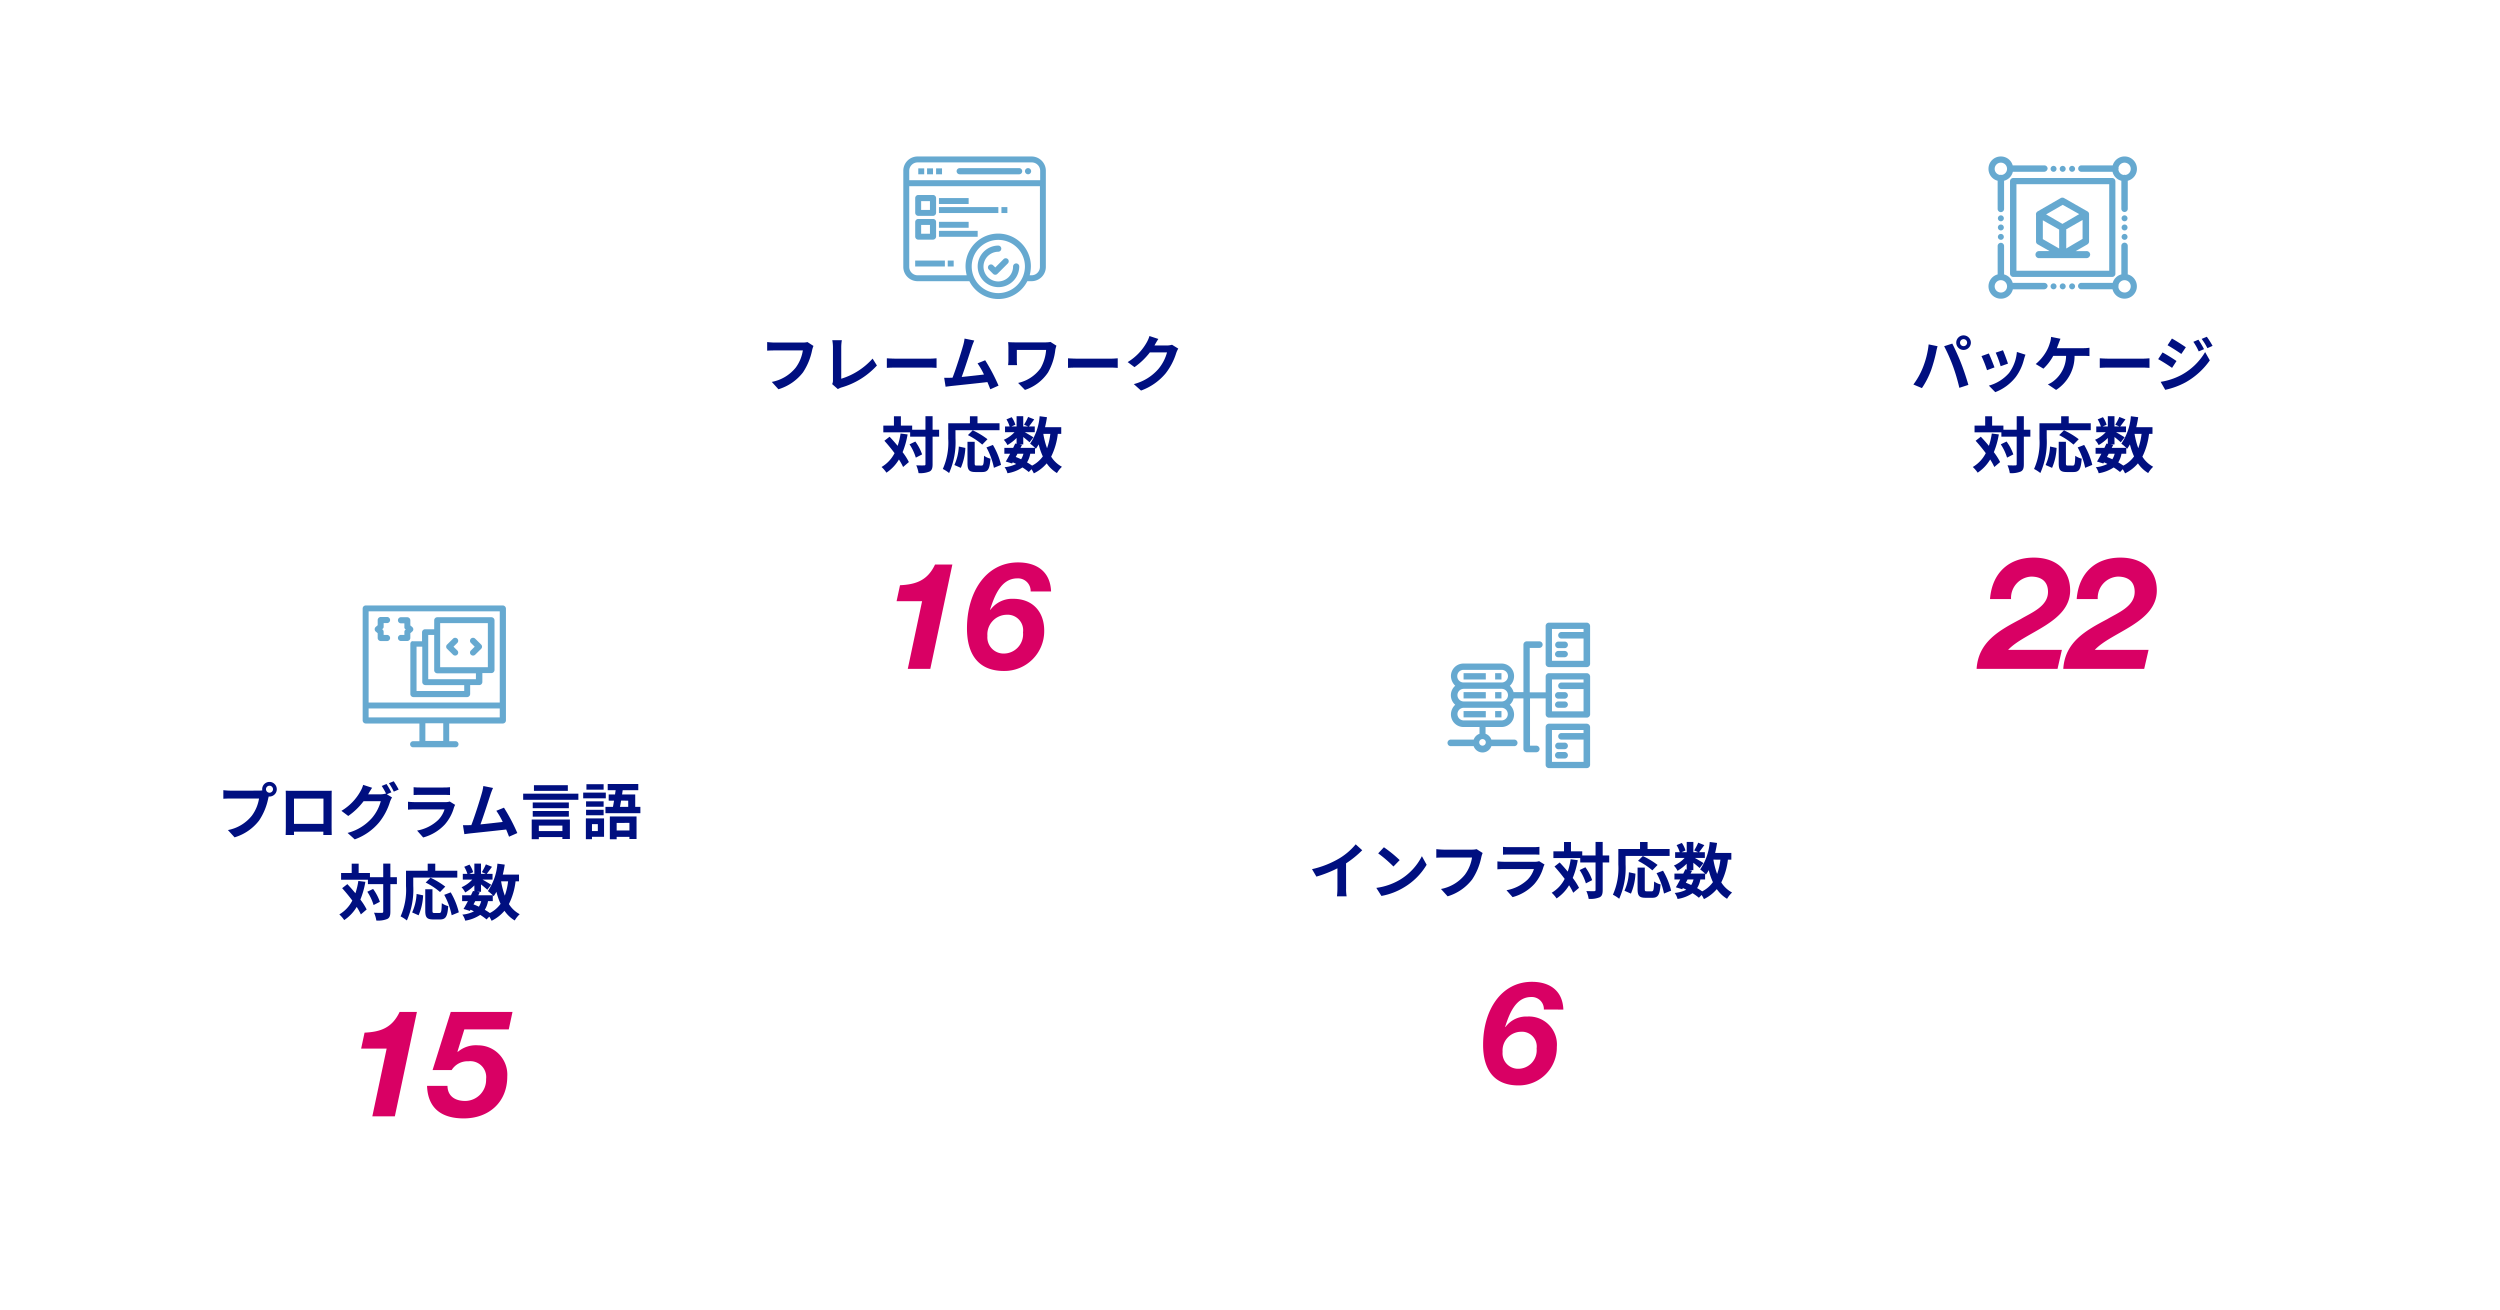 <svg xmlns="http://www.w3.org/2000/svg" xmlns:xlink="http://www.w3.org/1999/xlink" width="368.848" height="193.268" viewBox="0 0 368.848 193.268">
  <defs>
    <filter id="パス_2720" x="79.214" y="0" width="128.487" height="127.961" filterUnits="userSpaceOnUse">
      <feOffset dy="3" input="SourceAlpha"/>
      <feGaussianBlur stdDeviation="5" result="blur"/>
      <feFlood flood-opacity="0.302"/>
      <feComposite operator="in" in2="blur"/>
      <feComposite in="SourceGraphic"/>
    </filter>
    <filter id="楕円形_4" x="240.381" y="0.274" width="128.468" height="127.368" filterUnits="userSpaceOnUse">
      <feOffset dy="3" input="SourceAlpha"/>
      <feGaussianBlur stdDeviation="5" result="blur-2"/>
      <feFlood flood-opacity="0.302"/>
      <feComposite operator="in" in2="blur-2"/>
      <feComposite in="SourceGraphic"/>
    </filter>
    <filter id="パス_2721" x="160.079" y="65.307" width="127.961" height="127.961" filterUnits="userSpaceOnUse">
      <feOffset dy="3" input="SourceAlpha"/>
      <feGaussianBlur stdDeviation="5" result="blur-3"/>
      <feFlood flood-opacity="0.302"/>
      <feComposite operator="in" in2="blur-3"/>
      <feComposite in="SourceGraphic"/>
    </filter>
    <filter id="楕円形_2" x="0" y="65.186" width="127.918" height="127.918" filterUnits="userSpaceOnUse">
      <feOffset dy="3" input="SourceAlpha"/>
      <feGaussianBlur stdDeviation="5" result="blur-4"/>
      <feFlood flood-opacity="0.302"/>
      <feComposite operator="in" in2="blur-4"/>
      <feComposite in="SourceGraphic"/>
    </filter>
    <clipPath id="clip-path">
      <rect id="長方形_532" data-name="長方形 532" width="21.02" height="21.467" fill="#66a9d0"/>
    </clipPath>
    <clipPath id="clip-path-2">
      <rect id="長方形_514" data-name="長方形 514" width="21.14" height="20.933" fill="#66a9d0"/>
    </clipPath>
    <clipPath id="clip-path-3">
      <rect id="長方形_525" data-name="長方形 525" width="21.035" height="21.035" fill="#66a9d0"/>
    </clipPath>
    <clipPath id="clip-path-4">
      <rect id="長方形_543" data-name="長方形 543" width="21.898" height="20.985" fill="#66a9d0"/>
    </clipPath>
  </defs>
  <g id="グループ_736" data-name="グループ 736" transform="translate(-3.619 -352.859)">
    <g transform="matrix(1, 0, 0, 1, 3.62, 352.86)" filter="url(#パス_2720)">
      <path id="パス_2720-2" data-name="パス 2720" d="M49.244,0A48.981,48.981,0,1,1,0,48.98,49.113,49.113,0,0,1,49.244,0Z" transform="translate(94.21 12)" fill="#fff"/>
    </g>
    <path id="パス_3896" data-name="パス 3896" d="M-24.246-6.561a3.017,3.017,0,0,1-.711.072h-4.158c-.3,0-.81-.045-1.08-.072v1.269c.234-.018.666-.036,1.071-.036h4.194A5.7,5.7,0,0,1-25.983-2.79,5.937,5.937,0,0,1-29.511-.684L-28.53.4a7.2,7.2,0,0,0,3.618-2.484,9.249,9.249,0,0,0,1.35-3.276,3.665,3.665,0,0,1,.2-.63ZM-19.764.378a2.539,2.539,0,0,1,.54-.243A11.324,11.324,0,0,0-14-3.105l-.639-1.017a10.216,10.216,0,0,1-4.626,2.97V-5.823a6.376,6.376,0,0,1,.09-1.017h-1.413a5.562,5.562,0,0,1,.1,1.017V-.945a1.175,1.175,0,0,1-.117.585Zm7.227-3.132c.333-.027.936-.045,1.449-.045h4.833c.378,0,.837.036,1.053.045V-4.167c-.234.018-.639.054-1.053.054h-4.833c-.468,0-1.125-.027-1.449-.054ZM3.942-.135A27.68,27.68,0,0,0,1.971-3.879L.846-3.42a10.879,10.879,0,0,1,.945,1.647c-.909.108-2.187.252-3.285.36.45-1.206,1.179-3.492,1.467-4.374a10.24,10.24,0,0,1,.387-1l-1.431-.288a6.678,6.678,0,0,1-.216,1.035c-.261.936-1.035,3.4-1.557,4.734l-.243.009c-.3.009-.684.009-.99.009L-3.87.027c.288-.036.621-.081.846-.108C-1.89-.2.837-.486,2.3-.657,2.466-.27,2.61.1,2.727.405ZM11.61-6.579a4.875,4.875,0,0,1-.855.063h-4.3c-.414,0-.81-.018-1.1-.036A7.1,7.1,0,0,1,5.4-5.8v1.9c0,.234-.018.459-.045.738H6.678A6.233,6.233,0,0,1,6.642-3.9V-5.4h4.32a6.464,6.464,0,0,1-.819,2.7A5.574,5.574,0,0,1,6.831-.531L7.839.5A6.555,6.555,0,0,0,11.25-2.088a8.769,8.769,0,0,0,1.071-3.339,5.477,5.477,0,0,1,.162-.6Zm2.583,3.825c.333-.027.936-.045,1.449-.045h4.833c.378,0,.837.036,1.053.045V-4.167c-.234.018-.639.054-1.053.054H15.642c-.468,0-1.125-.027-1.449-.054ZM29.538-6.165a2.886,2.886,0,0,1-.783.108H26.946l.027-.045c.108-.2.333-.6.549-.918l-1.314-.432a4.33,4.33,0,0,1-.405.945,7.925,7.925,0,0,1-2.808,2.9L24-2.862A10.259,10.259,0,0,0,26.271-5.04H28.8a6.4,6.4,0,0,1-1.278,2.457A7.173,7.173,0,0,1,23.9-.36l1.062.954a8.479,8.479,0,0,0,3.636-2.538A9.39,9.39,0,0,0,30.159-4.95a3.6,3.6,0,0,1,.3-.648Zm-40.05,13.1a10.549,10.549,0,0,1-.432,1.818c-.387-.477-.8-.936-1.188-1.35L-12.9,8c.495.549,1.026,1.188,1.5,1.827a5,5,0,0,1-1.917,2.043,4.692,4.692,0,0,1,.72.837,6.052,6.052,0,0,0,1.845-1.944,8.4,8.4,0,0,1,.612,1.107l.855-.729a8.916,8.916,0,0,0-.927-1.458,12.3,12.3,0,0,0,.738-2.619Zm1.323,1.593a7.5,7.5,0,0,1,.927,1.962l.927-.477a7.065,7.065,0,0,0-1-1.9Zm4.365-2.151h-.963v-2H-6.84v2H-8.8V5.763h-1.665V4.386h-1.026V5.763h-1.566v.99H-9.1V7.4H-6.84v4.05c0,.144-.054.189-.216.189s-.639.009-1.143-.018a4.409,4.409,0,0,1,.342,1.152,3.587,3.587,0,0,0,1.62-.234c.342-.171.45-.486.45-1.089V7.4h.963Zm2.412.063h6.5V5.421H.837V4.386H-.279V5.421h-3.2V7.689a9.587,9.587,0,0,1-.8,4.473,4.971,4.971,0,0,1,.927.6,11.193,11.193,0,0,0,.945-5.076ZM2.313,7.77A11.823,11.823,0,0,0,.135,6.456l-.711.711a10.382,10.382,0,0,1,2.115,1.4ZM-1.62,12A8.288,8.288,0,0,0-.954,9.057l-.963-.207a7.45,7.45,0,0,1-.657,2.727Zm2.331-.342c-.252,0-.288-.045-.288-.369V8.157H-.639V11.3c0,1,.225,1.314,1.179,1.314h1c.837,0,1.107-.432,1.206-1.971a2.817,2.817,0,0,1-.945-.432c-.036,1.242-.09,1.449-.36,1.449ZM2.16,8.985a10.7,10.7,0,0,1,1.1,3.006l1.053-.432a10.723,10.723,0,0,0-1.2-2.943Zm7.164.927V9.048c.054.054.09.1.126.135a5.709,5.709,0,0,0,.414-.648,9.528,9.528,0,0,0,.612,1.773,4.421,4.421,0,0,1-1.584,1.359,8.383,8.383,0,0,0-.747-.477,3.637,3.637,0,0,0,.477-1.278Zm-2.583,0h.873a2.737,2.737,0,0,1-.342.819c-.261-.126-.522-.234-.792-.342Zm4.842-2.925A9.63,9.63,0,0,1,11.1,9.1a11.356,11.356,0,0,1-.549-2.115Zm1.611,0V6H10.8c.117-.477.216-.972.288-1.476l-1.08-.144A8.334,8.334,0,0,1,8.6,8.427a6.24,6.24,0,0,1,.729.621H7.182L7.4,8.616l-.387-.081h.576V7.446c.351.279.729.594.927.783l.567-.738c-.2-.135-.837-.513-1.269-.756H9.288V5.889H8.433c.216-.279.495-.657.774-1.044l-.9-.36a8.693,8.693,0,0,1-.6,1.143l.594.261H7.587V4.377H6.606V5.889H5.85l.576-.252a3.834,3.834,0,0,0-.54-1.116l-.774.324A4.794,4.794,0,0,1,5.58,5.889H4.9v.846H6.3A4.781,4.781,0,0,1,4.716,7.86a3.238,3.238,0,0,1,.54.774A6.487,6.487,0,0,0,6.606,7.59v.864l-.2-.045c-.09.2-.2.414-.306.639H4.8v.864h.855c-.225.432-.45.837-.648,1.152l.936.288.1-.171a5.19,5.19,0,0,1,.5.243,4.8,4.8,0,0,1-1.71.477,2.475,2.475,0,0,1,.423.891,5.522,5.522,0,0,0,2.214-.855,8.529,8.529,0,0,1,.936.675l.4-.414a4.064,4.064,0,0,1,.342.612,5.846,5.846,0,0,0,1.9-1.476,4.885,4.885,0,0,0,1.512,1.431,4.133,4.133,0,0,1,.738-.927,4.224,4.224,0,0,1-1.593-1.494,10.127,10.127,0,0,0,.981-3.357Z" transform="translate(147 409.889)" fill="#000f80"/>
    <path id="パス_3895" data-name="パス 3895" d="M-5.126,0H-8.448l2.112-9.988H-10.1l.506-2.354c2.288-.11,4.048-.66,5.17-3.058H-1.87ZM9.68-11.418a1.865,1.865,0,0,0-1.958-1.936c-2.42,0-3.388,2.618-4.026,4.6l.044.044A3.975,3.975,0,0,1,7.128-10.34c2.772,0,4.554,1.826,4.554,4.708A5.874,5.874,0,0,1,5.742.308C1.8.308.286-2.354.286-5.962c0-5.368,2.794-9.746,7.546-9.746,2.684,0,4.752,1.3,4.862,4.29ZM3.3-4.862a2.394,2.394,0,0,0,2.354,2.6,2.856,2.856,0,0,0,2.9-3.124,2.291,2.291,0,0,0-2.442-2.6A2.9,2.9,0,0,0,3.3-4.862Z" transform="translate(146 451.546)" fill="#d90064"/>
    <g transform="matrix(1, 0, 0, 1, 3.62, 352.86)" filter="url(#楕円形_4)">
      <ellipse id="楕円形_4-2" data-name="楕円形 4" cx="49.234" cy="48.684" rx="49.234" ry="48.684" transform="translate(255.38 12.27)" fill="#fff"/>
    </g>
    <path id="パス_3899" data-name="パス 3899" d="M-15.2-6.471a.522.522,0,0,1,.522-.522.522.522,0,0,1,.522.522.521.521,0,0,1-.522.513A.521.521,0,0,1-15.2-6.471Zm-.558,0A1.081,1.081,0,0,0-14.679-5.4,1.081,1.081,0,0,0-13.6-6.471a1.083,1.083,0,0,0-1.08-1.08A1.083,1.083,0,0,0-15.759-6.471ZM-20.682-2.8a10.843,10.843,0,0,1-1.4,2.5l1.26.531A12.374,12.374,0,0,0-19.494-2.34a22.5,22.5,0,0,0,.765-2.709c.036-.2.135-.639.216-.9l-1.314-.27A12.968,12.968,0,0,1-20.682-2.8Zm4.446-.189A27.809,27.809,0,0,1-15.3.189l1.332-.432c-.252-.891-.729-2.331-1.053-3.141-.333-.873-.954-2.25-1.323-2.952l-1.2.387A25.212,25.212,0,0,1-16.236-2.988Zm7.371-2.367L-9.936-5a14.99,14.99,0,0,1,.729,2l1.08-.378C-8.253-3.8-8.694-4.968-8.865-5.355Zm2.052.252A6.066,6.066,0,0,1-7.956-2.016,6.056,6.056,0,0,1-10.944-.135L-10,.828A7.028,7.028,0,0,0-6.984-1.4,7.257,7.257,0,0,0-5.76-4.041c.054-.18.108-.369.216-.657Zm-4.14.225-1.08.387a18.179,18.179,0,0,1,.819,2.079l1.1-.414C-10.3-3.33-10.728-4.419-10.953-4.878ZM-.918-5.661c.1-.234.18-.468.252-.657s.189-.5.288-.729l-1.386-.279a3.536,3.536,0,0,1-.189.927,5.656,5.656,0,0,1-.522,1.224A6.892,6.892,0,0,1-4.032-3.321l1.134.684a7.379,7.379,0,0,0,1.449-1.89H.45A4.8,4.8,0,0,1-1.386-.819a3.351,3.351,0,0,1-.855.5L-1.026.5A5.948,5.948,0,0,0,1.7-4.527h1.26a9.3,9.3,0,0,1,.936.036V-5.724a5.9,5.9,0,0,1-.936.063ZM5.418-2.754c.333-.027.936-.045,1.449-.045H11.7c.378,0,.837.036,1.053.045V-4.167c-.234.018-.639.054-1.053.054H6.867c-.468,0-1.125-.027-1.449-.054ZM19.971-6.912l-.747.315a8.129,8.129,0,0,1,.792,1.413l.783-.333A13.547,13.547,0,0,0,19.971-6.912Zm1.242-.432-.765.315a8.648,8.648,0,0,1,.846,1.368L22.059-6A11.574,11.574,0,0,0,21.213-7.344Zm-5.148.261-.648.99c.594.333,1.53.936,2.034,1.287l.666-.99C17.649-6.12,16.659-6.759,16.065-7.083ZM14.4-.693,15.075.486A11.319,11.319,0,0,0,18.081-.621a10.856,10.856,0,0,0,3.573-3.24l-.693-1.224a9.111,9.111,0,0,1-3.5,3.375A9.651,9.651,0,0,1,14.4-.693Zm.279-4.338-.648.99c.6.324,1.539.927,2.052,1.287l.657-1.008C16.281-4.086,15.291-4.707,14.679-5.031ZM-10.512,6.933a10.549,10.549,0,0,1-.432,1.818c-.387-.477-.8-.936-1.188-1.35L-12.9,8c.495.549,1.026,1.188,1.5,1.827a5,5,0,0,1-1.917,2.043,4.692,4.692,0,0,1,.72.837,6.052,6.052,0,0,0,1.845-1.944,8.4,8.4,0,0,1,.612,1.107l.855-.729a8.916,8.916,0,0,0-.927-1.458,12.3,12.3,0,0,0,.738-2.619Zm1.323,1.593a7.5,7.5,0,0,1,.927,1.962l.927-.477a7.065,7.065,0,0,0-1-1.9Zm4.365-2.151h-.963v-2H-6.84v2H-8.8V5.763h-1.665V4.386h-1.026V5.763h-1.566v.99H-9.1V7.4H-6.84v4.05c0,.144-.054.189-.216.189s-.639.009-1.143-.018a4.409,4.409,0,0,1,.342,1.152,3.587,3.587,0,0,0,1.62-.234c.342-.171.45-.486.45-1.089V7.4h.963Zm2.412.063h6.5V5.421H.837V4.386H-.279V5.421h-3.2V7.689a9.587,9.587,0,0,1-.8,4.473,4.971,4.971,0,0,1,.927.6,11.193,11.193,0,0,0,.945-5.076ZM2.313,7.77A11.823,11.823,0,0,0,.135,6.456l-.711.711a10.382,10.382,0,0,1,2.115,1.4ZM-1.62,12A8.288,8.288,0,0,0-.954,9.057l-.963-.207a7.45,7.45,0,0,1-.657,2.727Zm2.331-.342c-.252,0-.288-.045-.288-.369V8.157H-.639V11.3c0,1,.225,1.314,1.179,1.314h1c.837,0,1.107-.432,1.206-1.971a2.817,2.817,0,0,1-.945-.432c-.036,1.242-.09,1.449-.36,1.449ZM2.16,8.985a10.7,10.7,0,0,1,1.1,3.006l1.053-.432a10.723,10.723,0,0,0-1.2-2.943Zm7.164.927V9.048c.054.054.09.1.126.135a5.709,5.709,0,0,0,.414-.648,9.528,9.528,0,0,0,.612,1.773,4.421,4.421,0,0,1-1.584,1.359,8.383,8.383,0,0,0-.747-.477,3.637,3.637,0,0,0,.477-1.278Zm-2.583,0h.873a2.737,2.737,0,0,1-.342.819c-.261-.126-.522-.234-.792-.342Zm4.842-2.925A9.63,9.63,0,0,1,11.1,9.1a11.356,11.356,0,0,1-.549-2.115Zm1.611,0V6H10.8c.117-.477.216-.972.288-1.476l-1.08-.144A8.334,8.334,0,0,1,8.6,8.427a6.24,6.24,0,0,1,.729.621H7.182L7.4,8.616l-.387-.081h.576V7.446c.351.279.729.594.927.783l.567-.738c-.2-.135-.837-.513-1.269-.756H9.288V5.889H8.433c.216-.279.495-.657.774-1.044l-.9-.36a8.693,8.693,0,0,1-.6,1.143l.594.261H7.587V4.377H6.606V5.889H5.85l.576-.252a3.834,3.834,0,0,0-.54-1.116l-.774.324A4.794,4.794,0,0,1,5.58,5.889H4.9v.846H6.3A4.781,4.781,0,0,1,4.716,7.86a3.238,3.238,0,0,1,.54.774A6.487,6.487,0,0,0,6.606,7.59v.864l-.2-.045c-.09.2-.2.414-.306.639H4.8v.864h.855c-.225.432-.45.837-.648,1.152l.936.288.1-.171a5.19,5.19,0,0,1,.5.243,4.8,4.8,0,0,1-1.71.477,2.475,2.475,0,0,1,.423.891,5.522,5.522,0,0,0,2.214-.855,8.529,8.529,0,0,1,.936.675l.4-.414a4.064,4.064,0,0,1,.342.612,5.846,5.846,0,0,0,1.9-1.476,4.885,4.885,0,0,0,1.512,1.431,4.133,4.133,0,0,1,.738-.927,4.224,4.224,0,0,1-1.593-1.494,10.127,10.127,0,0,0,.981-3.357Z" transform="translate(308 409.889)" fill="#000f80"/>
    <path id="パス_3900" data-name="パス 3900" d="M-11.776-10.3c.3-3.864,2.783-6.118,6.463-6.118,2.921,0,5.359,1.518,5.359,4.853,0,4.738-6.67,6.1-9.154,8.763h7.935L-1.817,0H-13.754C-13.5-4-10.4-5.681-7.268-7.337-5.7-8.28-3.22-9.2-3.22-11.362c0-1.633-1.1-2.254-2.484-2.254A3.148,3.148,0,0,0-8.671-10.3Zm12.788,0c.3-3.864,2.783-6.118,6.463-6.118,2.921,0,5.359,1.518,5.359,4.853,0,4.738-6.67,6.1-9.154,8.763h7.935L10.971,0H-.966C-.713-4,2.392-5.681,5.52-7.337,7.084-8.28,9.568-9.2,9.568-11.362c0-1.633-1.1-2.254-2.484-2.254A3.148,3.148,0,0,0,4.117-10.3Z" transform="translate(309 451.546)" fill="#d90064"/>
    <g transform="matrix(1, 0, 0, 1, 3.62, 352.86)" filter="url(#パス_2721)">
      <path id="パス_2721-2" data-name="パス 2721" d="M48.98,0A48.98,48.98,0,1,1,0,48.98,48.98,48.98,0,0,1,48.98,0Z" transform="translate(175.08 77.31)" fill="#fff"/>
    </g>
    <path id="パス_3897" data-name="パス 3897" d="M-25.785-4.464A14.705,14.705,0,0,0-23.4-6.4l-.963-.873a9.5,9.5,0,0,1-2.349,2.034,13.827,13.827,0,0,1-4.095,1.629l.648,1.1a17.6,17.6,0,0,0,3.1-1.224V-.783A10.079,10.079,0,0,1-27.126.4H-25.7a6.187,6.187,0,0,1-.081-1.179ZM-20.2-6.84l-.846.9A18.713,18.713,0,0,1-18.792-4l.918-.945A18.9,18.9,0,0,0-20.2-6.84ZM-21.321-.846l.756,1.188A9.747,9.747,0,0,0-17.226-.927a9.57,9.57,0,0,0,3.33-3.33l-.7-1.269a8.534,8.534,0,0,1-3.276,3.5A9.276,9.276,0,0,1-21.321-.846Zm14.8-5.715a3.017,3.017,0,0,1-.711.072h-4.158c-.3,0-.81-.045-1.08-.072v1.269c.234-.018.666-.036,1.071-.036H-7.2A5.7,5.7,0,0,1-8.253-2.79,5.937,5.937,0,0,1-11.781-.684L-10.8.4A7.2,7.2,0,0,0-7.182-2.088a9.249,9.249,0,0,0,1.35-3.276,3.665,3.665,0,0,1,.2-.63ZM2.7-4.788a1.9,1.9,0,0,1-.657.09H-2.412c-.279,0-.666-.018-1.044-.054v1.17c.378-.036.828-.045,1.044-.045H1.935A3.9,3.9,0,0,1,1.008-2.07,6.066,6.066,0,0,1-2.115-.5l.9,1.017A6.739,6.739,0,0,0,2-1.422,6.468,6.468,0,0,0,3.33-3.915,3.335,3.335,0,0,1,3.5-4.293Zm-5.328-.954c.261-.018.648-.027.936-.027H1.755c.324,0,.747.009.99.027V-6.9a8.485,8.485,0,0,1-.972.045H-1.692A7.587,7.587,0,0,1-2.628-6.9Zm9.981.675a10.549,10.549,0,0,1-.432,1.818c-.387-.477-.8-.936-1.188-1.35L4.968-4c.495.549,1.026,1.188,1.5,1.827A5,5,0,0,1,4.554-.126a4.692,4.692,0,0,1,.72.837A6.052,6.052,0,0,0,7.119-1.233,8.4,8.4,0,0,1,7.731-.126l.855-.729a8.916,8.916,0,0,0-.927-1.458A12.3,12.3,0,0,0,8.4-4.932ZM8.676-3.474A7.5,7.5,0,0,1,9.6-1.512l.927-.477a7.065,7.065,0,0,0-1-1.9Zm4.365-2.151h-.963v-2H11.025v2H9.063v-.612H7.4V-7.614H6.372v1.377H4.806v.99h3.96V-4.6h2.259v4.05c0,.144-.054.189-.216.189s-.639.009-1.143-.018A4.409,4.409,0,0,1,10.008.774,3.587,3.587,0,0,0,11.628.54c.342-.171.45-.486.45-1.089V-4.6h.963Zm2.412.063h6.5V-6.579H18.7V-7.614H17.586v1.035h-3.2v2.268a9.587,9.587,0,0,1-.8,4.473,4.971,4.971,0,0,1,.927.6,11.193,11.193,0,0,0,.945-5.076ZM20.178-4.23A11.823,11.823,0,0,0,18-5.544l-.711.711a10.382,10.382,0,0,1,2.115,1.4ZM16.245,0a8.288,8.288,0,0,0,.666-2.943l-.963-.207a7.45,7.45,0,0,1-.657,2.727Zm2.331-.342c-.252,0-.288-.045-.288-.369V-3.843H17.226V-.7c0,1,.225,1.314,1.179,1.314h1c.837,0,1.107-.432,1.206-1.971a2.817,2.817,0,0,1-.945-.432c-.036,1.242-.09,1.449-.36,1.449Zm1.449-2.673a10.7,10.7,0,0,1,1.1,3.006l1.053-.432a10.723,10.723,0,0,0-1.2-2.943Zm7.164.927v-.864c.054.054.09.1.126.135a5.709,5.709,0,0,0,.414-.648,9.528,9.528,0,0,0,.612,1.773A4.421,4.421,0,0,1,26.757-.333,8.382,8.382,0,0,0,26.01-.81a3.637,3.637,0,0,0,.477-1.278Zm-2.583,0h.873a2.737,2.737,0,0,1-.342.819c-.261-.126-.522-.234-.792-.342Zm4.842-2.925A9.63,9.63,0,0,1,28.962-2.9a11.356,11.356,0,0,1-.549-2.115Zm1.611,0V-6H28.665c.117-.477.216-.972.288-1.476l-1.08-.144a8.334,8.334,0,0,1-1.413,4.05,6.24,6.24,0,0,1,.729.621H25.047l.216-.432-.387-.081h.576V-4.554c.351.279.729.594.927.783l.567-.738c-.2-.135-.837-.513-1.269-.756h1.476v-.846H26.3c.216-.279.495-.657.774-1.044l-.9-.36a8.694,8.694,0,0,1-.6,1.143l.594.261h-.711V-7.623h-.981v1.512h-.756l.576-.252a3.834,3.834,0,0,0-.54-1.116l-.774.324a4.794,4.794,0,0,1,.468,1.044h-.684v.846h1.4A4.781,4.781,0,0,1,22.581-4.14a3.238,3.238,0,0,1,.54.774,6.487,6.487,0,0,0,1.35-1.044v.864l-.2-.045c-.09.2-.2.414-.306.639h-1.3v.864h.855c-.225.432-.45.837-.648,1.152l.936.288.1-.171a5.189,5.189,0,0,1,.5.243A4.8,4.8,0,0,1,22.7-.1a2.475,2.475,0,0,1,.423.891,5.522,5.522,0,0,0,2.214-.855,8.529,8.529,0,0,1,.936.675l.4-.414a4.064,4.064,0,0,1,.342.612,5.846,5.846,0,0,0,1.9-1.476A4.885,4.885,0,0,0,30.429.765a4.133,4.133,0,0,1,.738-.927,4.224,4.224,0,0,1-1.593-1.494,10.127,10.127,0,0,0,.981-3.357Z" transform="translate(228 484.703)" fill="#000f80"/>
    <path id="パス_3898" data-name="パス 3898" d="M3.4-10.9a1.781,1.781,0,0,0-1.869-1.848c-2.31,0-3.234,2.5-3.843,4.389l.042.042A3.794,3.794,0,0,1,.966-9.87,4.131,4.131,0,0,1,5.313-5.376,5.607,5.607,0,0,1-.357.294c-3.759,0-5.208-2.541-5.208-5.985,0-5.124,2.667-9.3,7.2-9.3,2.562,0,4.536,1.239,4.641,4.095Zm-6.09,6.258A2.285,2.285,0,0,0-.441-2.163,2.726,2.726,0,0,0,2.331-5.145,2.187,2.187,0,0,0,0-7.623,2.766,2.766,0,0,0-2.688-4.641Z" transform="translate(228 512.707)" fill="#d90064"/>
    <g transform="matrix(1, 0, 0, 1, 3.62, 352.86)" filter="url(#楕円形_2)">
      <circle id="楕円形_2-2" data-name="楕円形 2" cx="48.959" cy="48.959" r="48.959" transform="translate(15 77.19)" fill="#fff"/>
    </g>
    <path id="パス_3894" data-name="パス 3894" d="M-23.616-6.084a.521.521,0,0,1-.522-.513.522.522,0,0,1,.522-.522A.521.521,0,0,1-23.1-6.6.519.519,0,0,1-23.616-6.084Zm-5.742-.306a10.021,10.021,0,0,1-1.071-.072v1.269c.234-.018.657-.036,1.071-.036h4.194a5.779,5.779,0,0,1-1.062,2.538A5.915,5.915,0,0,1-29.754-.576L-28.773.5a7.123,7.123,0,0,0,3.618-2.484,9.085,9.085,0,0,0,1.35-3.276l.072-.27a.513.513,0,0,0,.117.009A1.079,1.079,0,0,0-22.545-6.6a1.081,1.081,0,0,0-1.071-1.08A1.083,1.083,0,0,0-24.7-6.6a1,1,0,0,0,.018.171,3.984,3.984,0,0,1-.513.036Zm13.7,1.17v3.735h-4.347V-5.22Zm1.206-.288c0-.27,0-.6.018-.873-.324.018-.666.018-.891.018h-4.95c-.243,0-.585-.009-.954-.018.018.252.018.621.018.873v4.4c0,.432-.018,1.215-.027,1.26H-20l-.009-.495h4.338l-.009.495h1.242c0-.036-.018-.9-.018-1.251Zm8.811-.63a13.178,13.178,0,0,0-.711-1.233l-.711.288a10.436,10.436,0,0,1,.657,1.161l-.063-.036a2.835,2.835,0,0,1-.783.108H-9.063l.027-.045c.108-.2.342-.6.558-.918L-9.8-7.245a3.935,3.935,0,0,1-.4.945,7.7,7.7,0,0,1-2.808,2.889l1.008.756A9.881,9.881,0,0,0-9.738-4.833H-7.2A6.367,6.367,0,0,1-8.478-2.385,7.2,7.2,0,0,1-12.1-.153L-11.043.8A8.382,8.382,0,0,0-7.416-1.746,9.083,9.083,0,0,0-5.841-4.752a3.813,3.813,0,0,1,.3-.639l-.765-.468ZM-6-7.488a8.565,8.565,0,0,1,.72,1.242l.72-.306a12.85,12.85,0,0,0-.729-1.224Zm8.973,2.7a1.9,1.9,0,0,1-.657.09H-2.142c-.279,0-.666-.018-1.044-.054v1.17c.378-.036.828-.045,1.044-.045H2.205A3.9,3.9,0,0,1,1.278-2.07,6.066,6.066,0,0,1-1.845-.5l.9,1.017A6.739,6.739,0,0,0,2.268-1.422,6.468,6.468,0,0,0,3.6-3.915a3.335,3.335,0,0,1,.171-.378Zm-5.328-.954c.261-.018.648-.027.936-.027H2.025c.324,0,.747.009.99.027V-6.9a8.485,8.485,0,0,1-.972.045H-1.422A7.587,7.587,0,0,1-2.358-6.9Zm15.3,5.607a27.68,27.68,0,0,0-1.971-3.744L9.846-3.42a10.879,10.879,0,0,1,.945,1.647c-.909.108-2.187.252-3.285.36.45-1.206,1.179-3.492,1.467-4.374a10.24,10.24,0,0,1,.387-1L7.929-7.074a6.678,6.678,0,0,1-.216,1.035C7.452-5.1,6.678-2.637,6.156-1.3L5.913-1.3c-.3.009-.684.009-.99.009L5.13.027c.288-.036.621-.081.846-.108C7.11-.2,9.837-.486,11.3-.657c.162.387.306.756.423,1.062Zm7.452-7.056h-5v.837h5Zm-.8,5.958v.81H16.119v-.81ZM15.066.774h1.053V.459h3.474V.747H20.7V-2.124H15.066Zm.153-3.321h5.328v-.837H15.219Zm5.328-2.1H15.219V-3.8h5.328ZM13.806-5.949v.909h8.145v-.909ZM25.677-7.344H23.139v.81h2.538ZM26-6.1H22.662v.846H26Zm-.324,1.287H23.085v.8h2.592ZM23.085-2.754h2.592v-.81H23.085Zm1.737,1.3V-.423h-.864V-1.449ZM25.74-2.3H23.058V.774h.9V.423H25.74Zm3.744.666V-.513H27.6V-1.629ZM26.595.783H27.6V.432h1.881V.747h1.053v-3.33H26.595Zm2.709-5.7V-4H28.089c.054-.279.108-.594.162-.918ZM30.339-4V-5.823H28.4l.09-.63h2.3v-.918H26.28v.918h1.17c-.027.207-.063.414-.09.63h-.936v.909h.792c-.054.324-.108.639-.162.918H25.947v.936H31.1V-4ZM-10.512,6.933a10.549,10.549,0,0,1-.432,1.818c-.387-.477-.8-.936-1.188-1.35L-12.9,8c.495.549,1.026,1.188,1.5,1.827a5,5,0,0,1-1.917,2.043,4.692,4.692,0,0,1,.72.837,6.052,6.052,0,0,0,1.845-1.944,8.4,8.4,0,0,1,.612,1.107l.855-.729a8.916,8.916,0,0,0-.927-1.458,12.3,12.3,0,0,0,.738-2.619Zm1.323,1.593a7.5,7.5,0,0,1,.927,1.962l.927-.477a7.065,7.065,0,0,0-1-1.9Zm4.365-2.151h-.963v-2H-6.84v2H-8.8V5.763h-1.665V4.386h-1.026V5.763h-1.566v.99H-9.1V7.4H-6.84v4.05c0,.144-.054.189-.216.189s-.639.009-1.143-.018a4.409,4.409,0,0,1,.342,1.152,3.587,3.587,0,0,0,1.62-.234c.342-.171.45-.486.45-1.089V7.4h.963Zm2.412.063h6.5V5.421H.837V4.386H-.279V5.421h-3.2V7.689a9.587,9.587,0,0,1-.8,4.473,4.971,4.971,0,0,1,.927.6,11.193,11.193,0,0,0,.945-5.076ZM2.313,7.77A11.823,11.823,0,0,0,.135,6.456l-.711.711a10.382,10.382,0,0,1,2.115,1.4ZM-1.62,12A8.288,8.288,0,0,0-.954,9.057l-.963-.207a7.45,7.45,0,0,1-.657,2.727Zm2.331-.342c-.252,0-.288-.045-.288-.369V8.157H-.639V11.3c0,1,.225,1.314,1.179,1.314h1c.837,0,1.107-.432,1.206-1.971a2.817,2.817,0,0,1-.945-.432c-.036,1.242-.09,1.449-.36,1.449ZM2.16,8.985a10.7,10.7,0,0,1,1.1,3.006l1.053-.432a10.723,10.723,0,0,0-1.2-2.943Zm7.164.927V9.048c.054.054.09.1.126.135a5.709,5.709,0,0,0,.414-.648,9.528,9.528,0,0,0,.612,1.773,4.421,4.421,0,0,1-1.584,1.359,8.383,8.383,0,0,0-.747-.477,3.637,3.637,0,0,0,.477-1.278Zm-2.583,0h.873a2.737,2.737,0,0,1-.342.819c-.261-.126-.522-.234-.792-.342Zm4.842-2.925A9.63,9.63,0,0,1,11.1,9.1a11.356,11.356,0,0,1-.549-2.115Zm1.611,0V6H10.8c.117-.477.216-.972.288-1.476l-1.08-.144A8.334,8.334,0,0,1,8.6,8.427a6.24,6.24,0,0,1,.729.621H7.182L7.4,8.616l-.387-.081h.576V7.446c.351.279.729.594.927.783l.567-.738c-.2-.135-.837-.513-1.269-.756H9.288V5.889H8.433c.216-.279.495-.657.774-1.044l-.9-.36a8.693,8.693,0,0,1-.6,1.143l.594.261H7.587V4.377H6.606V5.889H5.85l.576-.252a3.834,3.834,0,0,0-.54-1.116l-.774.324A4.794,4.794,0,0,1,5.58,5.889H4.9v.846H6.3A4.781,4.781,0,0,1,4.716,7.86a3.238,3.238,0,0,1,.54.774A6.487,6.487,0,0,0,6.606,7.59v.864l-.2-.045c-.09.2-.2.414-.306.639H4.8v.864h.855c-.225.432-.45.837-.648,1.152l.936.288.1-.171a5.19,5.19,0,0,1,.5.243,4.8,4.8,0,0,1-1.71.477,2.475,2.475,0,0,1,.423.891,5.522,5.522,0,0,0,2.214-.855,8.529,8.529,0,0,1,.936.675l.4-.414a4.064,4.064,0,0,1,.342.612,5.846,5.846,0,0,0,1.9-1.476,4.885,4.885,0,0,0,1.512,1.431,4.133,4.133,0,0,1,.738-.927,4.224,4.224,0,0,1-1.593-1.494,10.127,10.127,0,0,0,.981-3.357Z" transform="translate(67 475.901)" fill="#000f80"/>
    <path id="パス_3893" data-name="パス 3893" d="M-5.126,0H-8.448l2.112-9.988H-10.1l.506-2.354c2.288-.11,4.048-.66,5.17-3.058H-1.87ZM11.682-12.826H5.126L4.114-9.548l.044.044a4.127,4.127,0,0,1,3.014-.968,4.319,4.319,0,0,1,4.29,4.6c0,3.806-2.728,6.182-6.424,6.182-3.256,0-5.3-1.474-5.412-4.8H2.64C2.662-2.97,3.762-2.266,5.258-2.266A3.112,3.112,0,0,0,8.338-5.5,2.347,2.347,0,0,0,5.72-8.118a2.741,2.741,0,0,0-2.464,1.3H.44L3.124-15.4h9.108Z" transform="translate(67 517.558)" fill="#d90064"/>
    <g id="グループ_440" data-name="グループ 440" transform="translate(217.205 444.724)">
      <g id="グループ_439" data-name="グループ 439" transform="translate(0 0)" clip-path="url(#clip-path)">
        <path id="パス_1881" data-name="パス 1881" d="M45.194,0H39.6a.493.493,0,0,0-.485.484V6.075a.493.493,0,0,0,.485.485h5.591a.493.493,0,0,0,.484-.485V.484A.518.518,0,0,0,45.194,0M40.051,5.59V.932h4.658v.447H41.43a.485.485,0,0,0,0,.969h3.28v3.28H40.051Z" transform="translate(-24.659 0)" fill="#66a9d0"/>
        <path id="パス_1882" data-name="パス 1882" d="M44.266,7.562h-.932a.485.485,0,0,0,0,.969h.932a.493.493,0,0,0,.484-.485.47.47,0,0,0-.484-.485" transform="translate(-27.01 -4.767)" fill="#66a9d0"/>
        <path id="パス_1883" data-name="パス 1883" d="M44.266,11.292h-.932a.493.493,0,0,0-.484.485.462.462,0,0,0,.484.447h.932a.493.493,0,0,0,.484-.485.488.488,0,0,0-.484-.447" transform="translate(-27.01 -7.118)" fill="#66a9d0"/>
        <path id="パス_1884" data-name="パス 1884" d="M20.536,12.157H14.945a.493.493,0,0,0-.485.484v2.348H12.112V8.43h1.417a.484.484,0,0,0,0-.969H11.665a.493.493,0,0,0-.485.485v7.006H9.727a2.159,2.159,0,0,0-.559-.932A1.94,1.94,0,0,0,9.8,12.6a1.845,1.845,0,0,0-1.863-1.863H2.348A1.846,1.846,0,0,0,.485,12.6a2.006,2.006,0,0,0,.634,1.417,1.841,1.841,0,0,0,0,2.8,1.939,1.939,0,0,0-.634,1.416A1.845,1.845,0,0,0,2.348,20.1H4.7V21.1a1.4,1.4,0,0,0-.857.857H.485a.485.485,0,1,0,0,.969H3.839a1.379,1.379,0,0,0,2.609,0H9.8a.485.485,0,1,0,0-.969H6.448a1.4,1.4,0,0,0-.857-.857V20.1H7.938A1.845,1.845,0,0,0,9.8,18.232a2,2,0,0,0-.633-1.416,1.85,1.85,0,0,0,.559-.932h1.453v7.454a.493.493,0,0,0,.485.485h1.416a.484.484,0,0,0,0-.969H12.15V15.884H14.46v2.348a.493.493,0,0,0,.485.484h5.591a.493.493,0,0,0,.484-.484V12.641a.518.518,0,0,0-.484-.484M5.143,22.853a.485.485,0,1,1,.484-.485.493.493,0,0,1-.484.485M1.417,12.6a.923.923,0,0,1,.932-.932h5.59a.932.932,0,1,1,0,1.863H2.348a.923.923,0,0,1-.932-.932M8.87,18.195a.923.923,0,0,1-.932.932H2.348a.932.932,0,0,1,0-1.863h5.59a.923.923,0,0,1,.932.932M2.348,16.331a.932.932,0,0,1,0-1.863h5.59a.932.932,0,1,1,0,1.863Zm13.044,1.416V13.089h4.658v.447h-3.28a.485.485,0,0,0,0,.969h3.28v3.28H15.392Z" transform="translate(0 -4.703)" fill="#66a9d0"/>
        <path id="パス_1885" data-name="パス 1885" d="M44.266,27.726h-.932a.484.484,0,0,0,0,.969h.932a.493.493,0,0,0,.484-.484.47.47,0,0,0-.484-.485" transform="translate(-27.01 -17.477)" fill="#66a9d0"/>
        <path id="パス_1886" data-name="パス 1886" d="M44.266,31.456h-.932a.494.494,0,0,0-.484.485.462.462,0,0,0,.484.447h.932a.493.493,0,0,0,.484-.484.462.462,0,0,0-.484-.448" transform="translate(-27.01 -19.828)" fill="#66a9d0"/>
        <path id="パス_1887" data-name="パス 1887" d="M45.194,40.329H39.6a.493.493,0,0,0-.485.484V46.4a.493.493,0,0,0,.485.484h5.591a.493.493,0,0,0,.484-.484V40.813a.518.518,0,0,0-.484-.484m-5.143,5.59V41.261h4.658v.447H41.43a.485.485,0,0,0,0,.969h3.28v3.28H40.051Z" transform="translate(-24.659 -25.421)" fill="#66a9d0"/>
        <path id="パス_1888" data-name="パス 1888" d="M44.266,47.89h-.932a.485.485,0,0,0,0,.969h.932a.493.493,0,0,0,.484-.485.47.47,0,0,0-.484-.485" transform="translate(-27.01 -30.187)" fill="#66a9d0"/>
        <path id="パス_1889" data-name="パス 1889" d="M44.266,51.621h-.932a.484.484,0,0,0,0,.969h.932a.484.484,0,0,0,0-.969" transform="translate(-27.01 -32.539)" fill="#66a9d0"/>
        <rect id="長方形_526" data-name="長方形 526" width="3.28" height="0.932" transform="translate(2.348 7.454)" fill="#66a9d0"/>
        <rect id="長方形_527" data-name="長方形 527" width="0.932" height="0.932" transform="translate(7.007 7.454)" fill="#66a9d0"/>
        <rect id="長方形_528" data-name="長方形 528" width="3.28" height="0.932" transform="translate(2.348 10.249)" fill="#66a9d0"/>
        <rect id="長方形_529" data-name="長方形 529" width="0.932" height="0.932" transform="translate(7.007 10.249)" fill="#66a9d0"/>
        <rect id="長方形_530" data-name="長方形 530" width="3.28" height="0.932" transform="translate(2.348 13.044)" fill="#66a9d0"/>
        <rect id="長方形_531" data-name="長方形 531" width="0.932" height="0.932" transform="translate(7.007 13.044)" fill="#66a9d0"/>
      </g>
    </g>
    <g id="グループ_435" data-name="グループ 435" transform="translate(57.126 442.185)">
      <g id="グループ_434" data-name="グループ 434" transform="translate(0 0)" clip-path="url(#clip-path-2)">
        <path id="パス_1868" data-name="パス 1868" d="M20.232,8.929v7.406a.463.463,0,0,0,.457.452H28.6a.463.463,0,0,0,.457-.452V15.014H30.4a.463.463,0,0,0,.457-.452V13.241h1.337a.463.463,0,0,0,.457-.452V5.452A.463.463,0,0,0,32.192,5H24.207a.463.463,0,0,0-.457.452V6.773H22.413a.463.463,0,0,0-.457.452V8.547H20.619c-.176-.07-.387.139-.387.382m4.4-3.06h7.035v6.5H24.629ZM22.87,7.608h.879v5.216a.463.463,0,0,0,.457.452h5.7v.869H22.87ZM21.111,9.347h.879v5.216a.463.463,0,0,0,.457.452h5.734v.869H21.147V9.347Z" transform="translate(-13.197 -3.261)" fill="#66a9d0"/>
        <path id="パス_1869" data-name="パス 1869" d="M36.442,16.22a.45.45,0,0,0,.633,0,.437.437,0,0,0,0-.626l-.563-.556.563-.556a.437.437,0,0,0,0-.626.45.45,0,0,0-.633,0l-.879.869a.438.438,0,0,0,0,.626Z" transform="translate(-23.111 -8.952)" fill="#66a9d0"/>
        <path id="パス_1870" data-name="パス 1870" d="M45.678,16.22a.45.45,0,0,0,.633,0l.879-.869a.438.438,0,0,0,0-.626l-.879-.869a.45.45,0,0,0-.633,0,.437.437,0,0,0,0,.626l.563.556-.563.556a.437.437,0,0,0,0,.626" transform="translate(-29.709 -8.952)" fill="#66a9d0"/>
        <path id="パス_1871" data-name="パス 1871" d="M15.988,7.156v.452H15.53a.452.452,0,1,0,0,.9h.879a.463.463,0,0,0,.457-.452v-.7l.281-.243a.424.424,0,0,0,0-.661l-.281-.243V5.452A.463.463,0,0,0,16.41,5H15.53a.452.452,0,1,0,0,.9h.457V6.46a.346.346,0,0,0,.211.348l-.035.035a.364.364,0,0,0-.176.313" transform="translate(-9.832 -3.261)" fill="#66a9d0"/>
        <path id="パス_1872" data-name="パス 1872" d="M5.267,7.056l.281.243v.7a.463.463,0,0,0,.458.452h.879a.452.452,0,1,0,0-.9H6.428V7.091a.472.472,0,0,0-.211-.382c0-.035.211-.139.211-.348V5.8h.457a.452.452,0,1,0,0-.9H6.006a.463.463,0,0,0-.458.452v.765l-.281.243a.461.461,0,0,0,0,.7" transform="translate(-3.332 -3.196)" fill="#66a9d0"/>
        <path id="パス_1873" data-name="パス 1873" d="M20.683,0H.457A.463.463,0,0,0,0,.452V16.969a.463.463,0,0,0,.457.452H8.372v2.608H7.492a.452.452,0,1,0,0,.9h6.155a.452.452,0,1,0,0-.9h-.879V17.421h7.914a.463.463,0,0,0,.457-.452V.452A.488.488,0,0,0,20.683,0m-.457,14.326H.88V.869H20.226Zm-8.337,5.668H9.251V17.386h2.638ZM.879,15.2H20.226v1.321H.879Z" transform="translate(0 0)" fill="#66a9d0"/>
      </g>
    </g>
    <g id="グループ_437" data-name="グループ 437" transform="translate(136.891 375.946)">
      <g id="グループ_436" data-name="グループ 436" transform="translate(0 0)" clip-path="url(#clip-path-3)">
        <path id="パス_1874" data-name="パス 1874" d="M36.681,44.22a.446.446,0,0,0-.631.631l.631.631a.444.444,0,0,0,.631,0l1.542-1.542a.446.446,0,1,0-.631-.631L37,44.536Z" transform="translate(-23.429 -28.163)" fill="#66a9d0"/>
        <rect id="長方形_515" data-name="長方形 515" width="0.876" height="0.876" transform="translate(2.209 1.753)" fill="#66a9d0"/>
        <rect id="長方形_516" data-name="長方形 516" width="0.876" height="0.876" transform="translate(3.506 1.753)" fill="#66a9d0"/>
        <rect id="長方形_517" data-name="長方形 517" width="0.876" height="0.876" transform="translate(4.838 1.753)" fill="#66a9d0"/>
        <rect id="長方形_518" data-name="長方形 518" width="0.876" height="0.877" transform="translate(14.479 7.467)" fill="#66a9d0"/>
        <rect id="長方形_519" data-name="長方形 519" width="0.877" height="0.876" transform="translate(6.556 15.355)" fill="#66a9d0"/>
        <rect id="長方形_520" data-name="長方形 520" width="4.382" height="0.876" transform="translate(5.259 6.135)" fill="#66a9d0"/>
        <rect id="長方形_521" data-name="長方形 521" width="8.765" height="0.877" transform="translate(5.259 7.467)" fill="#66a9d0"/>
        <path id="パス_1875" data-name="パス 1875" d="M52.077,5.851a.456.456,0,1,0-.456-.456.464.464,0,0,0,.456.456" transform="translate(-33.671 -3.222)" fill="#66a9d0"/>
        <path id="パス_1876" data-name="パス 1876" d="M23.141,5.851h8.765a.456.456,0,0,0,0-.911H23.141a.456.456,0,1,0,0,.911" transform="translate(-14.797 -3.222)" fill="#66a9d0"/>
        <path id="パス_1877" data-name="パス 1877" d="M18.931,0H2.1A2.11,2.11,0,0,0,0,2.1V16.3a2.11,2.11,0,0,0,2.1,2.1H9.746a4.793,4.793,0,0,0,8.554,0h.631a2.11,2.11,0,0,0,2.1-2.1V2.1a2.11,2.11,0,0,0-2.1-2.1M2.1.876H18.966A1.242,1.242,0,0,1,20.193,2.1v1.4H.877V2.1A1.242,1.242,0,0,1,2.1.876m11.92,19.282a3.926,3.926,0,1,1,3.926-3.926,3.95,3.95,0,0,1-3.926,3.926m4.908-2.629h-.281a5.538,5.538,0,0,0,.176-1.332,4.82,4.82,0,0,0-9.641,0,5.538,5.538,0,0,0,.175,1.332H2.1A1.242,1.242,0,0,1,.877,16.3V4.382H20.158V16.3a1.242,1.242,0,0,1-1.227,1.227" transform="translate(0 0)" fill="#66a9d0"/>
        <path id="パス_1878" data-name="パス 1878" d="M37.171,40.438a.464.464,0,0,0-.456.456A2.215,2.215,0,0,1,34.542,43.1a2.191,2.191,0,0,1,0-4.382.456.456,0,0,0,0-.911,3.067,3.067,0,1,0,3.085,3.05.459.459,0,0,0-.456-.421" transform="translate(-20.519 -24.662)" fill="#66a9d0"/>
        <path id="パス_1879" data-name="パス 1879" d="M5.5,19.418H7.67a.464.464,0,0,0,.456-.456V16.789a.464.464,0,0,0-.456-.456H5.5a.464.464,0,0,0-.456.456v2.174a.464.464,0,0,0,.456.456m.42-2.174h1.3v1.3h-1.3Z" transform="translate(-3.288 -10.654)" fill="#66a9d0"/>
        <rect id="長方形_522" data-name="長方形 522" width="4.382" height="0.876" transform="translate(5.259 9.641)" fill="#66a9d0"/>
        <rect id="長方形_523" data-name="長方形 523" width="5.714" height="0.876" transform="translate(5.259 10.973)" fill="#66a9d0"/>
        <rect id="長方形_524" data-name="長方形 524" width="4.382" height="0.876" transform="translate(1.753 15.355)" fill="#66a9d0"/>
        <path id="パス_1880" data-name="パス 1880" d="M5.5,29.566H7.67a.464.464,0,0,0,.456-.456V26.937a.435.435,0,0,0-.456-.421H5.5a.459.459,0,0,0-.456.421v2.209a.459.459,0,0,0,.456.421m.42-2.174h1.3v1.3h-1.3Z" transform="translate(-3.288 -17.296)" fill="#66a9d0"/>
      </g>
    </g>
    <g id="グループ_446" data-name="グループ 446" transform="translate(297 375.946)">
      <g id="グループ_445" data-name="グループ 445" transform="translate(0 0)" clip-path="url(#clip-path-4)">
        <path id="パス_1926" data-name="パス 1926" d="M1.825,8.686a.438.438,0,1,0,.438.438.438.438,0,0,0-.438-.438m0,1.35a.438.438,0,1,0,.438.438.438.438,0,0,0-.438-.438m0,1.387a.438.438,0,1,0,.438.438.438.438,0,0,0-.438-.438M3.649,3.175a.483.483,0,0,0-.474.474V17.3a.483.483,0,0,0,.474.474h14.6a.478.478,0,0,0,.474-.438V3.649a.483.483,0,0,0-.474-.474ZM17.81,16.861H4.123V4.087H17.81Zm-5.474-14.6a.438.438,0,1,0-.438-.438.438.438,0,0,0,.438.438m7.737,6.424a.438.438,0,1,0,.438.438.438.438,0,0,0-.438-.438M13.686,2.262H18.3A1.788,1.788,0,0,0,19.6,3.581V7.737a.475.475,0,0,0,.949,0V3.581A1.8,1.8,0,0,0,21.9,1.824a1.821,1.821,0,0,0-3.571-.511H13.686a.475.475,0,0,0,0,.949m5.49-.6a.912.912,0,0,1,1.809.163.9.9,0,0,1-.777.9.406.406,0,0,0-.27,0,.9.9,0,0,1-.77-.824.575.575,0,0,0,.029-.111.45.45,0,0,0-.021-.127m.9,9.761a.438.438,0,1,0,.438.438.438.438,0,0,0-.438-.438m0-1.387a.438.438,0,1,0,.438.438.438.438,0,0,0-.438-.438M8.248,18.649H3.571A1.787,1.787,0,0,0,2.3,17.4V13.212a.474.474,0,1,0-.949,0V17.4a1.822,1.822,0,0,0,.474,3.582A1.8,1.8,0,0,0,3.593,19.6H8.212a.545.545,0,0,0,.511-.474.483.483,0,0,0-.474-.474M1.825,20.073a.912.912,0,1,1,.912-.912.9.9,0,0,1-.912.912m9.124-17.81a.438.438,0,1,0-.438-.438.438.438,0,0,0,.438.438m1.387,16.46a.438.438,0,1,0,.438.438.438.438,0,0,0-.438-.438M20.547,17.4V13.212a.475.475,0,1,0-.949,0V17.4a1.786,1.786,0,0,0-1.271,1.246H13.686a.474.474,0,0,0,0,.949H18.3a1.823,1.823,0,1,0,2.243-2.2m-.475,2.67a.9.9,0,0,1-.906-.854.56.56,0,0,0,.031-.1A.45.45,0,0,0,19.176,19a.912.912,0,1,1,.9,1.075m-9.124-1.35a.438.438,0,1,0,.438.438.438.438,0,0,0-.438-.438M9.6,2.262a.438.438,0,1,0-.438-.438.438.438,0,0,0,.438.438m0,16.46a.438.438,0,1,0,.438.438.438.438,0,0,0-.438-.438M1.35,3.581V7.737a.474.474,0,0,0,.949,0V3.581A1.788,1.788,0,0,0,3.593,2.262H8.212a.545.545,0,0,0,.511-.474.484.484,0,0,0-.474-.475H3.571A1.8,1.8,0,0,0,1.825,0,1.806,1.806,0,0,0,0,1.824,1.8,1.8,0,0,0,1.35,3.581M1.825.912a.911.911,0,0,1,.135,1.812.4.4,0,0,0-.27,0A.911.911,0,0,1,1.825.912" transform="translate(0 0)" fill="#66a9d0"/>
        <path id="パス_1927" data-name="パス 1927" d="M26.72,24.681H25.1c.823-.47,1.7-.964,1.737-1a.5.5,0,0,0,.241-.442V19.261a.462.462,0,0,0-.241-.442l-3.453-1.967a.512.512,0,0,0-.482,0L19.493,18.82a.349.349,0,0,0-.047.036.45.45,0,0,0-.047.036,17.109,17.109,0,0,0-.106.129.536.536,0,0,0-.04.332v3.883a.463.463,0,0,0,.241.442l1.762,1H19.694a.522.522,0,1,0,0,1.044H26.72a.561.561,0,0,0,.522-.522.531.531,0,0,0-.522-.522m-.6-1.806c-.241.161-.682.4-1.566.923-.287.177-.585.353-.843.5V21.464l2.409-1.373Zm-2.931-5.018,2.436,1.369-2.476,1.442-2.408-1.4Zm-2.931,2.282,2.409,1.372V24.3l-2.409-1.386Z" transform="translate(-12.24 -10.72)" fill="#66a9d0"/>
      </g>
    </g>
  </g>
</svg>
